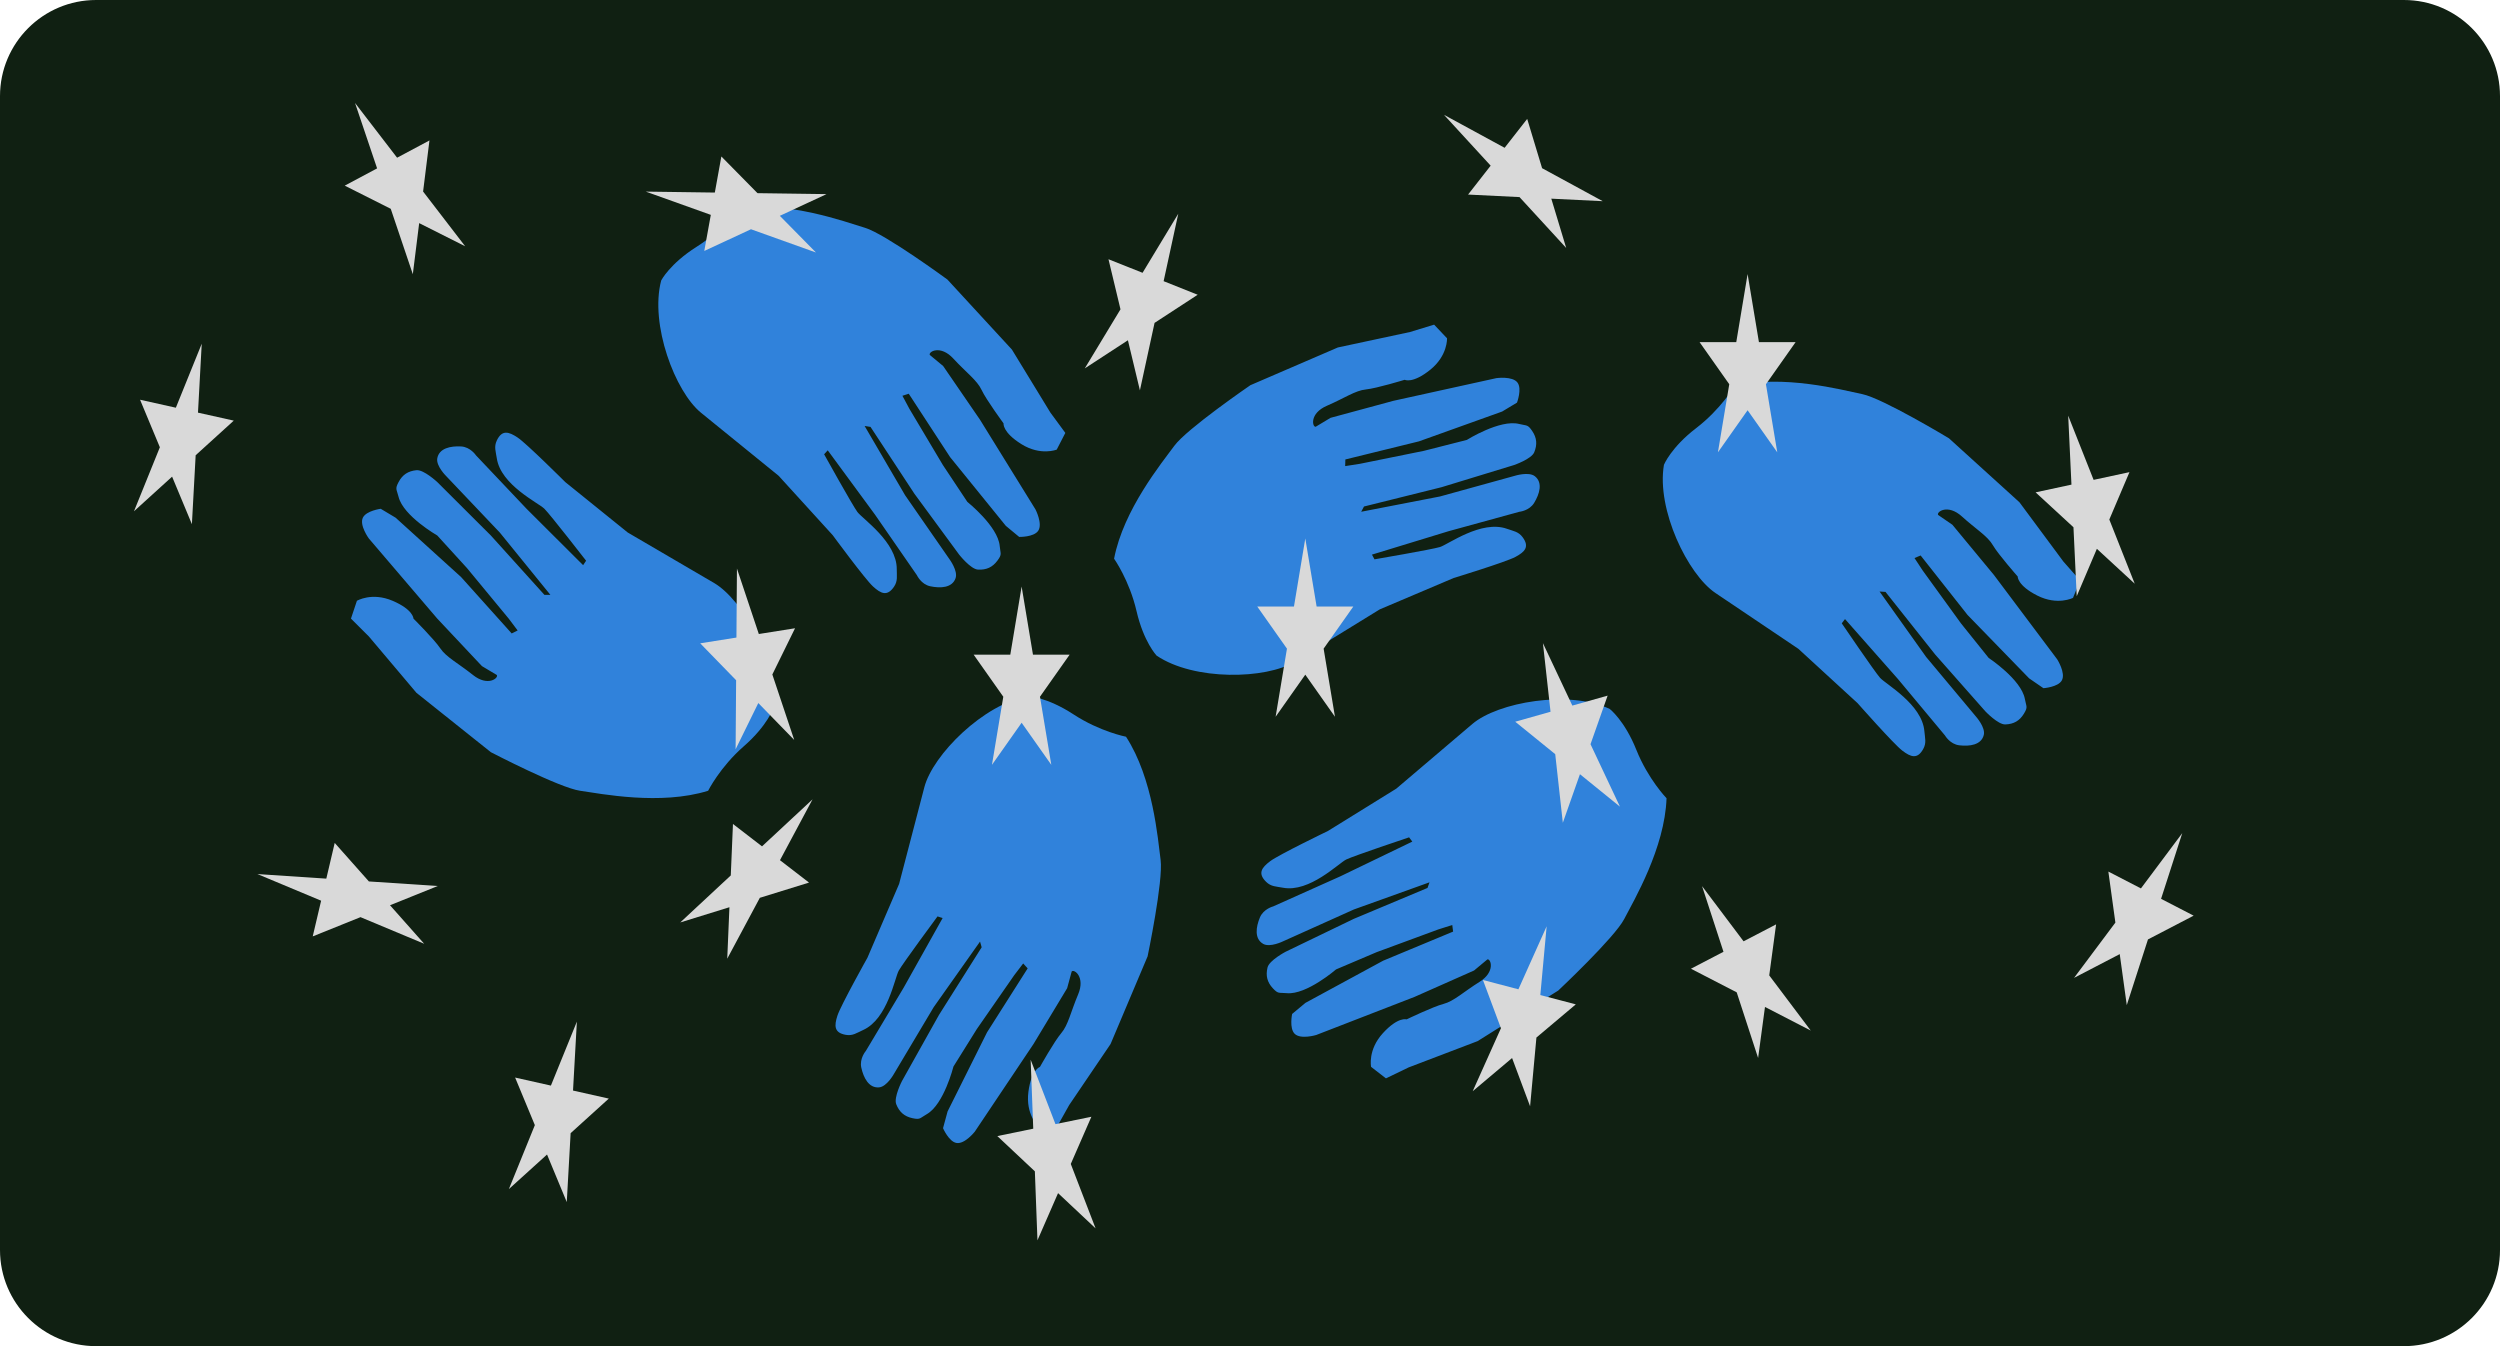 <svg xmlns="http://www.w3.org/2000/svg" width="520" height="280" viewBox="0 0 520 280" fill="none"><path d="M0 20C0 8.954 8.954 0 20 0H500C511.046 0 520 8.954 520 20V260C520 271.046 511.046 280 500 280H20C8.954 280 0 271.046 0 260V20Z" fill="#102012"></path><path d="M120.67 164.48C125.003 165.098 137.385 167.567 147.29 164.48C147.29 164.48 149.767 159.541 154.719 155.219C159.672 150.897 160.91 147.193 160.91 147.193C161.901 137.808 154.513 124.76 148.528 121.262L130.575 110.766L117.574 100.27C117.574 100.27 109.526 92.243 107.669 91.009C105.811 89.774 104.413 89.35 103.335 91.626C102.716 92.934 103.122 93.9 103.335 95.331C104.164 100.898 112.002 104.592 113.241 105.827C114.479 107.061 121.908 116.631 121.908 116.631L122.527 115.705L121.289 117.557L109.526 105.827L99.002 94.713C99.002 94.713 97.852 92.969 95.906 92.861C93.747 92.742 91.34 93.209 90.954 95.331C90.663 96.922 92.811 99.035 92.811 99.035L103.954 110.766L114.479 123.731H113.241L102.097 111.383L90.954 100.27C90.954 100.27 88.141 97.647 86.62 97.8C84.885 97.976 83.716 98.731 82.905 100.27C82.119 101.764 82.498 101.719 82.905 103.357C83.896 107.342 90.954 111.383 90.954 111.383L97.144 118.175L105.811 128.671L107.669 131.14L106.431 131.758L95.906 120.027L82.286 107.679L79.191 105.827C79.191 105.827 76.179 106.221 75.476 107.679C74.713 109.261 76.715 112.001 76.715 112.001L90.954 128.671L100.24 138.549L103.335 140.401C103.748 141.019 101.478 142.871 98.382 140.401C95.287 137.932 92.811 136.697 91.573 134.845C90.334 132.992 86.001 128.671 86.001 128.671C86.001 128.671 86.001 126.818 81.667 124.966C77.334 123.114 74.238 124.966 74.238 124.966L73 128.671L76.715 132.375L86.62 144.106L95.906 151.515L102.097 156.454C102.097 156.454 116.336 163.863 120.67 164.48Z" fill="#3082DB"></path><path d="M337.836 191.16C339.852 187.275 346.278 176.407 346.642 166.038C346.642 166.038 342.8 162.067 340.359 155.964C337.919 149.861 334.833 147.467 334.833 147.467C326.304 143.428 311.547 146.083 306.266 150.573L290.422 164.044L276.217 172.841C276.217 172.841 265.98 177.781 264.2 179.125C262.42 180.469 261.558 181.649 263.349 183.419C264.379 184.437 265.424 184.372 266.845 184.645C272.373 185.705 278.452 179.529 280.027 178.769C281.602 178.009 293.09 174.164 293.09 174.164L292.421 173.273L293.759 175.054L278.798 182.274L264.829 188.53C264.829 188.53 262.803 189.037 262.057 190.838C261.23 192.836 260.875 195.262 262.749 196.329C264.155 197.129 266.86 195.802 266.86 195.802L281.616 189.166L297.333 183.523L296.924 184.692L281.584 191.123L267.411 197.963C267.411 197.963 264.004 199.749 263.646 201.236C263.238 202.931 263.564 204.284 264.748 205.558C265.898 206.795 265.981 206.422 267.661 206.579C271.75 206.962 277.898 201.639 277.898 201.639L286.355 198.044L299.127 193.336L302.072 192.4L302.245 193.773L287.694 199.825L271.535 208.593L268.763 210.902C268.763 210.902 268.14 213.874 269.282 215.02C270.523 216.263 273.771 215.281 273.771 215.281L294.212 207.358L306.607 201.862L309.378 199.554C310.098 199.368 311.095 202.123 307.74 204.228C304.386 206.332 302.401 208.26 300.244 208.816C298.086 209.372 292.574 212.032 292.574 212.032C292.574 212.032 290.826 211.419 287.645 214.896C284.463 218.373 285.187 221.907 285.187 221.907L288.273 224.301L292.998 222.021L307.345 216.553L317.409 210.241L324.118 206.032C324.118 206.032 335.82 195.046 337.836 191.16Z" fill="#3082DB"></path><path d="M179.934 47.387C175.745 46.116 163.885 41.788 153.625 43.329C153.625 43.329 150.424 47.833 144.871 51.349C139.317 54.865 137.529 58.338 137.529 58.338C135.119 67.462 140.432 81.483 145.813 85.853L161.956 98.963L173.205 111.318C173.205 111.318 179.936 120.478 181.583 121.981C183.23 123.485 184.548 124.117 185.96 122.032C186.772 120.833 186.517 119.817 186.525 118.371C186.555 112.742 179.371 107.896 178.335 106.487C177.3 105.078 171.416 94.488 171.416 94.488L170.663 95.309L172.169 93.667L182.006 107.054L190.714 119.641C190.714 119.641 191.584 121.54 193.491 121.944C195.606 122.391 198.056 122.296 198.762 120.258C199.291 118.729 197.491 116.314 197.491 116.314L188.266 103.021L179.841 88.603L181.065 88.792L190.196 102.694L199.515 115.376C199.515 115.376 201.894 118.398 203.421 118.478C205.162 118.569 206.433 118.001 207.469 116.603C208.474 115.246 208.092 115.233 207.939 113.552C207.568 109.463 201.209 104.393 201.209 104.393L196.126 96.737L189.16 85.043L187.701 82.319L189.018 81.897L197.632 95.095L209.21 109.375L211.987 111.678C211.987 111.678 215.023 111.747 215.94 110.413C216.936 108.966 215.376 105.953 215.376 105.953L203.844 87.308L196.172 76.129L193.395 73.827C193.082 73.153 195.607 71.669 198.29 74.582C200.973 77.494 203.232 79.092 204.173 81.111C205.115 83.131 208.739 88.063 208.739 88.063C208.739 88.063 208.457 89.893 212.457 92.384C216.458 94.876 219.799 93.517 219.799 93.517L221.588 90.044L218.481 85.817L210.48 72.713L202.432 63.976L197.066 58.15C197.066 58.15 184.123 48.657 179.934 47.387Z" fill="#3082DB"></path><path d="M244.262 92.724C241.677 96.256 233.669 106.017 231.729 116.21C231.729 116.21 234.921 120.72 236.402 127.124C237.884 133.528 240.569 136.364 240.569 136.364C248.382 141.656 263.372 141.281 269.276 137.649L286.988 126.751L302.369 120.222C302.369 120.222 313.239 116.9 315.203 115.843C317.166 114.786 318.198 113.752 316.698 111.729C315.836 110.566 314.792 110.471 313.43 109.985C308.128 108.095 301.179 113.272 299.506 113.783C297.834 114.294 285.894 116.343 285.894 116.343L286.419 117.325L285.368 115.36L301.255 110.506L316.015 106.452C316.015 106.452 318.095 106.26 319.106 104.593C320.228 102.745 320.949 100.401 319.259 99.061C317.992 98.056 315.116 98.956 315.116 98.956L299.521 103.265L283.127 106.446L283.71 105.353L299.85 101.335L314.901 96.736C314.901 96.736 318.54 95.49 319.12 94.075C319.782 92.462 319.667 91.075 318.69 89.635C317.742 88.238 317.604 88.594 315.967 88.182C311.984 87.18 305.097 91.504 305.097 91.504L296.19 93.769L282.85 96.474L279.797 96.95L279.835 95.567L295.139 91.804L312.445 85.601L315.537 83.742C315.537 83.742 316.606 80.9 315.651 79.593C314.615 78.175 311.255 78.651 311.255 78.651L289.845 83.365L276.758 86.907L273.666 88.766C272.927 88.84 272.362 85.965 275.998 84.397C279.634 82.829 281.889 81.225 284.106 81.005C286.323 80.784 292.176 78.996 292.176 78.996C292.176 78.996 293.81 79.868 297.485 76.916C301.159 73.965 300.982 70.362 300.982 70.362L298.297 67.526L293.28 69.059L278.267 72.275L267.359 76.98L260.087 80.117C260.087 80.117 246.847 89.191 244.262 92.724Z" fill="#3082DB"></path><path d="M241.409 178.869C240.831 174.53 239.862 161.941 234.212 153.239C234.212 153.239 228.788 152.19 223.288 148.59C217.788 144.99 213.887 144.8 213.887 144.8C204.584 146.383 194.019 157.023 192.268 163.73L187.016 183.852L180.426 199.206C180.426 199.206 174.874 209.125 174.187 211.247C173.5 213.368 173.47 214.829 175.953 215.252C177.38 215.495 178.199 214.842 179.519 214.25C184.656 211.948 186.093 203.402 186.947 201.877C187.801 200.351 195.006 190.611 195.006 190.611L193.947 190.266L196.065 190.957L187.951 205.453L180.096 218.59C180.096 218.59 178.728 220.168 179.15 222.07C179.618 224.181 180.719 226.372 182.866 226.171C184.477 226.02 185.931 223.382 185.931 223.382L194.213 209.482L203.85 195.844L204.185 197.036L195.309 211.103L187.622 224.836C187.622 224.836 185.856 228.253 186.416 229.676C187.054 231.298 188.096 232.22 189.797 232.584C191.449 232.938 191.302 232.585 192.77 231.75C196.339 229.719 198.321 221.832 198.321 221.832L203.186 214.036L210.949 202.854L212.824 200.398L213.753 201.423L205.304 214.727L197.098 231.178L196.151 234.659C196.151 234.659 197.345 237.451 198.939 237.734C200.668 238.041 202.765 235.374 202.765 235.374L214.965 217.159L221.966 205.548L222.912 202.067C223.395 201.503 225.792 203.187 224.251 206.835C222.71 210.483 222.19 213.201 220.742 214.894C219.293 216.586 216.304 221.927 216.304 221.927C216.304 221.927 214.521 222.428 213.909 227.101C213.297 231.773 215.917 234.253 215.917 234.253L219.818 234.444L222.381 229.866L230.997 217.158L235.62 206.215L238.702 198.92C238.702 198.92 241.986 183.208 241.409 178.869Z" fill="#3082DB"></path><path d="M387.354 81.978C383.068 81.088 370.868 77.838 360.787 80.291C360.787 80.291 358.002 85.064 352.786 89.063C347.569 93.062 346.099 96.681 346.099 96.681C344.515 105.984 351.061 119.473 356.812 123.344L374.064 134.957L386.374 146.256C386.374 146.256 393.897 154.776 395.672 156.126C397.448 157.476 398.816 157.987 400.036 155.784C400.738 154.518 400.393 153.529 400.271 152.087C399.797 146.478 392.208 142.296 391.051 140.985C389.893 139.674 383.086 129.653 383.086 129.653L382.409 130.538L383.762 128.768L394.758 141.22L404.557 152.978C404.557 152.978 405.593 154.792 407.529 155.023C409.676 155.279 412.107 154.965 412.628 152.872C413.018 151.302 411.009 149.057 411.009 149.057L400.632 136.644L390.95 123.037L392.186 123.116L402.524 136.146L412.941 147.943C412.941 147.943 415.581 150.739 417.109 150.682C418.852 150.617 420.067 149.938 420.973 148.453C421.853 147.011 421.471 147.033 421.169 145.372C420.432 141.332 413.645 136.852 413.645 136.852L407.897 129.682L399.913 118.658L398.216 116.075L399.49 115.537L409.25 127.912L422.06 141.098L425.032 143.143C425.032 143.143 428.063 142.94 428.857 141.53C429.718 139.999 427.895 137.138 427.895 137.138L414.741 119.599L406.099 109.152L403.127 107.107C402.755 106.465 405.138 104.76 408.07 107.421C411.003 110.082 413.396 111.471 414.514 113.398C415.633 115.325 419.684 119.913 419.684 119.913C419.684 119.913 419.566 121.761 423.774 123.885C427.981 126.008 431.188 124.355 431.188 124.355L432.658 120.737L429.186 116.804L420.044 104.47L411.246 96.487L405.38 91.165C405.38 91.165 391.64 82.869 387.354 81.978Z" fill="#3082DB"></path><path d="M169.012 166.261L162.234 178.921L168.277 183.577L158.045 186.745L151.267 199.405L151.721 188.703L141.489 191.871L152.002 182.089L152.456 171.387L158.499 176.043L169.012 166.261Z" fill="#D9D9D9"></path><path d="M245.081 44.453L242.033 58.486L249.121 61.307L240.149 67.159L237.102 81.191L234.605 70.775L225.633 76.627L233.061 64.338L230.564 53.922L237.652 56.742L245.081 44.453Z" fill="#D9D9D9"></path><path d="M212.5 122L214.857 136.165H222.486L216.314 144.92L218.672 159.085L212.5 150.33L206.328 159.085L208.686 144.92L202.514 136.165H210.143L212.5 122Z" fill="#D9D9D9"></path><path d="M320.927 133.772L327.047 146.763L334.388 144.689L330.828 154.792L336.947 167.783L328.628 161.035L325.069 171.138L323.487 156.865L315.168 150.118L322.509 148.044L320.927 133.772Z" fill="#D9D9D9"></path><path d="M363.5 57L365.857 71.165H373.486L367.314 79.92L369.672 94.085L363.5 85.33L357.328 94.085L359.686 79.92L353.514 71.165H361.143L363.5 57Z" fill="#D9D9D9"></path><path d="M271.5 112L273.857 126.165H281.486L275.314 134.92L277.672 149.085L271.5 140.33L265.328 149.085L267.686 134.92L261.514 126.165H269.143L271.5 112Z" fill="#D9D9D9"></path><path d="M134.327 39.854L148.685 40.053L150.042 32.546L157.559 40.177L171.918 40.376L162.205 44.892L169.723 52.523L156.203 47.684L146.49 52.2L147.847 44.693L134.327 39.854Z" fill="#D9D9D9"></path><path d="M153.284 118.254L157.835 131.874L165.369 130.677L160.647 140.291L165.198 153.911L157.729 146.233L153.007 155.848L153.113 141.488L145.644 133.81L153.178 132.613L153.284 118.254Z" fill="#D9D9D9"></path><path d="M53.545 181.806L67.873 182.755L69.62 175.329L76.729 183.341L91.058 184.29L81.123 188.293L88.231 196.305L74.982 190.767L65.047 194.77L66.794 187.344L53.545 181.806Z" fill="#D9D9D9"></path><path d="M73.845 21.416L82.596 32.802L89.326 29.209L88.004 39.838L96.755 51.224L87.188 46.408L85.867 57.037L81.275 43.431L71.707 38.615L78.437 35.022L73.845 21.416Z" fill="#D9D9D9"></path><path d="M41.961 71.491L41.18 85.83L48.626 87.49L40.697 94.692L39.915 109.03L35.796 99.143L27.867 106.344L33.251 93.032L29.132 83.144L36.578 84.804L41.961 71.491Z" fill="#D9D9D9"></path><path d="M354.03 184.318L362.664 195.793L369.43 192.269L368.001 202.884L376.635 214.358L367.117 209.445L365.687 220.06L361.235 206.408L351.717 201.495L358.483 197.971L354.03 184.318Z" fill="#D9D9D9"></path><path d="M430.185 86.459L435.471 99.811L442.929 98.205L438.738 108.062L444.025 121.414L436.148 114.155L431.958 124.012L431.281 109.668L423.404 102.409L430.862 100.803L430.185 86.459Z" fill="#D9D9D9"></path><path d="M453.912 173.288L449.503 186.955L456.28 190.457L446.777 195.401L442.368 209.067L440.905 198.456L431.402 203.4L440 191.898L438.537 181.287L445.314 184.79L453.912 173.288Z" fill="#D9D9D9"></path><path d="M300.346 23.879L312.959 30.742L317.656 24.731L320.755 34.984L333.369 41.847L322.67 41.321L325.769 51.574L316.058 40.995L305.36 40.469L310.057 34.457L300.346 23.879Z" fill="#D9D9D9"></path><path d="M119.991 212.498L119.188 226.836L126.631 228.507L118.691 235.697L117.888 250.034L113.784 240.14L105.845 247.33L111.248 234.025L107.144 224.131L114.588 225.803L119.991 212.498Z" fill="#D9D9D9"></path><path d="M214.375 220.419L219.535 233.82L227.007 232.285L222.723 242.103L227.883 255.504L220.076 248.17L215.792 257.987L215.251 243.638L207.444 236.304L214.916 234.769L214.375 220.419Z" fill="#D9D9D9"></path><path d="M321.703 192.671L320.388 206.971L327.767 208.907L319.575 215.809L318.26 230.108L314.512 220.074L306.32 226.975L312.196 213.872L308.449 203.838L315.828 205.774L321.703 192.671Z" fill="#D9D9D9"></path></svg>